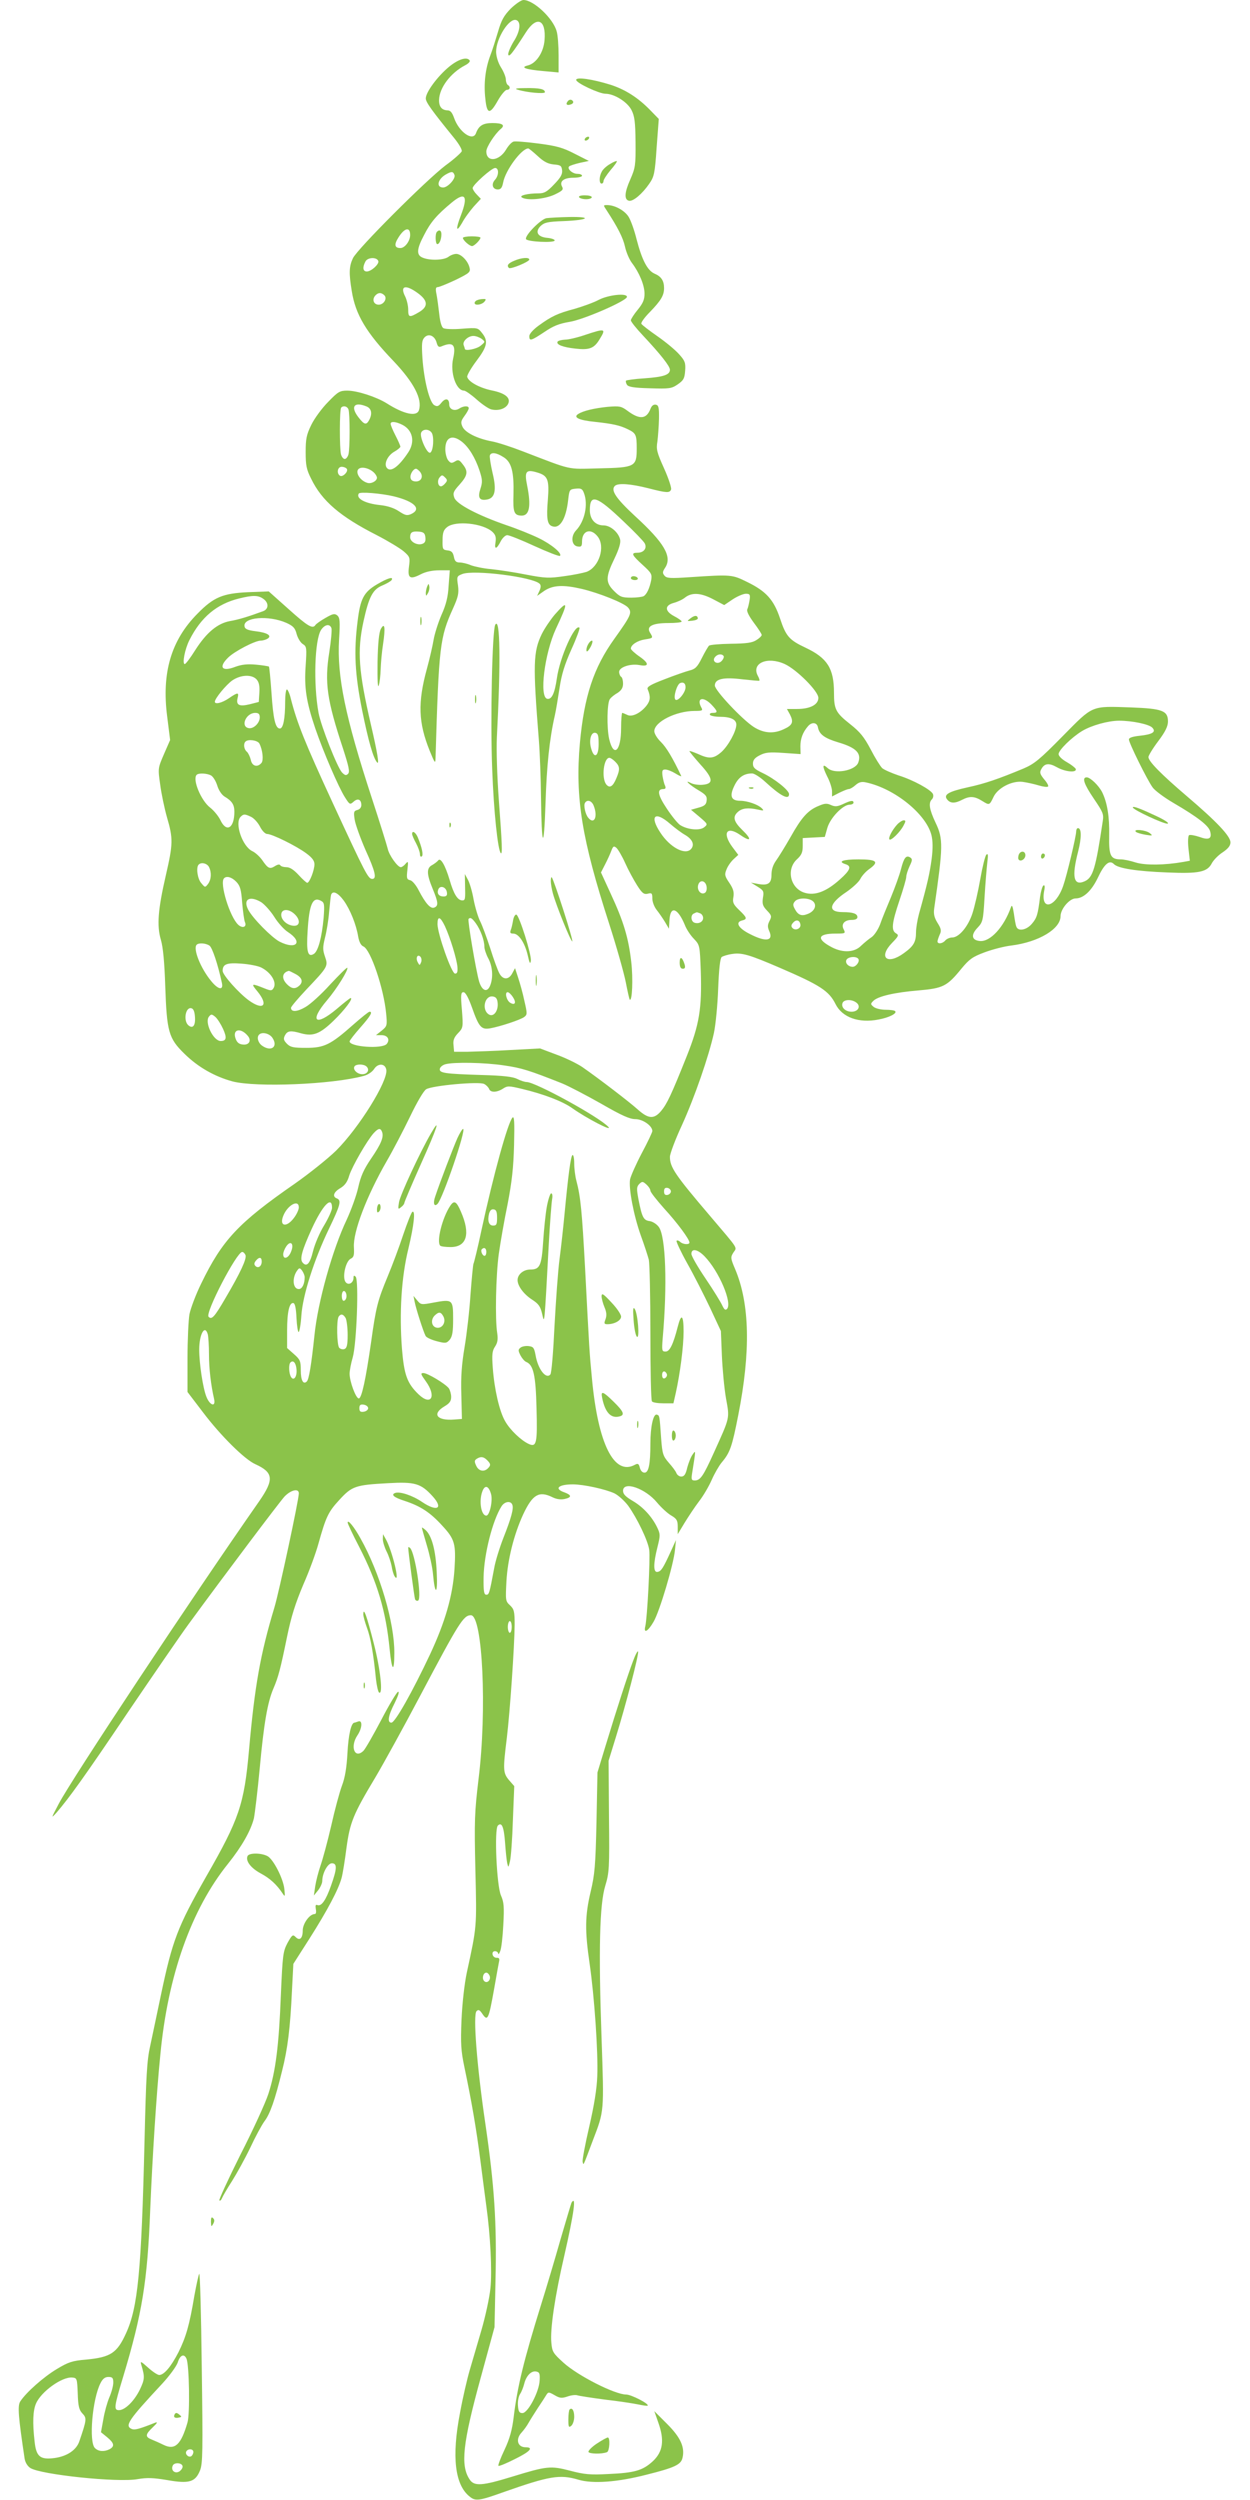 <?xml version="1.0" standalone="no"?>
<!DOCTYPE svg PUBLIC "-//W3C//DTD SVG 20010904//EN"
 "http://www.w3.org/TR/2001/REC-SVG-20010904/DTD/svg10.dtd">
<svg version="1.0" xmlns="http://www.w3.org/2000/svg"
 width="640pt" height="1280pt" viewBox="0 0 640 1280"
 preserveAspectRatio="xMidYMid meet">
<g transform="translate(0,1280) scale(0.1,-0.1)"
fill="#8bc34a" stroke="none">
<path d="M2615 12756 c-35 -36 -48 -59 -65 -118 -12 -40 -29 -95 -40 -123 -25
-67 -34 -143 -25 -221 8 -80 23 -82 64 -9 17 30 38 55 46 55 17 0 20 16 5 25
-5 3 -10 16 -10 28 0 12 -11 40 -25 62 -15 24 -24 55 -25 79 0 70 68 177 104
163 25 -10 19 -59 -15 -111 -16 -27 -28 -56 -27 -65 4 -16 21 5 91 114 55 86
104 66 95 -41 -5 -62 -42 -118 -85 -129 -42 -10 -12 -21 80 -29 l77 -7 0 88
c0 48 -4 104 -10 123 -18 66 -118 160 -170 160 -11 0 -40 -20 -65 -44z"/>
<path d="M2299 12458 c-59 -49 -119 -130 -119 -162 0 -19 29 -60 147 -205 24
-30 40 -58 37 -66 -4 -8 -40 -41 -83 -72 -99 -75 -452 -428 -474 -475 -20 -42
-21 -77 -6 -168 19 -121 74 -213 215 -360 103 -109 147 -193 129 -250 -11 -35
-77 -21 -165 35 -53 33 -151 65 -202 65 -38 0 -47 -5 -98 -58 -31 -31 -70 -84
-86 -117 -25 -51 -29 -72 -29 -140 0 -67 4 -89 28 -136 55 -114 149 -194 336
-289 58 -30 119 -67 138 -83 32 -28 33 -32 27 -78 -8 -60 5 -68 61 -39 25 13
59 20 94 20 l54 0 -6 -78 c-3 -58 -13 -98 -37 -151 -17 -40 -35 -97 -40 -127
-5 -30 -20 -96 -34 -147 -48 -175 -44 -277 14 -421 27 -66 29 -68 30 -36 17
574 22 616 90 766 26 58 30 76 25 116 -7 46 -6 48 22 59 58 23 361 -15 396
-50 7 -7 7 -18 -1 -36 l-12 -26 37 26 c44 29 96 32 191 10 89 -21 216 -72 237
-95 23 -26 16 -41 -69 -160 -107 -149 -155 -295 -177 -535 -25 -279 10 -492
150 -925 38 -118 76 -253 85 -299 9 -47 18 -86 20 -89 13 -12 18 107 8 193
-14 123 -39 207 -105 349 l-50 109 21 41 c12 23 26 54 32 70 9 24 13 26 26 15
8 -7 29 -42 45 -78 16 -36 44 -87 61 -114 26 -41 35 -47 54 -43 21 6 24 3 24
-25 0 -17 10 -43 23 -59 12 -15 31 -43 42 -61 l20 -34 3 48 c5 71 42 58 78
-28 8 -22 30 -55 47 -72 30 -32 30 -33 35 -166 6 -190 -7 -272 -72 -435 -79
-198 -101 -244 -131 -280 -36 -43 -65 -41 -118 6 -43 39 -201 160 -286 219
-25 17 -84 46 -131 63 l-85 32 -150 -8 c-82 -5 -181 -8 -220 -9 l-70 0 -3 34
c-3 25 3 40 23 61 26 27 27 30 20 119 -7 78 -5 91 8 91 10 0 25 -27 43 -77 36
-102 48 -116 94 -108 50 9 154 43 174 58 16 12 16 17 1 82 -8 39 -23 92 -32
119 l-16 49 -14 -26 c-18 -35 -49 -35 -67 1 -8 15 -29 72 -46 127 -18 55 -41
117 -51 137 -11 21 -26 71 -34 112 -7 41 -21 88 -30 103 l-15 28 1 -55 c2 -75
1 -80 -14 -80 -24 0 -44 32 -65 105 -23 77 -47 117 -59 99 -5 -6 -18 -16 -30
-23 -30 -15 -29 -46 2 -121 29 -70 31 -88 8 -97 -19 -7 -44 21 -79 88 -13 26
-32 49 -43 52 -19 4 -20 11 -15 54 5 43 4 46 -9 31 -8 -10 -19 -18 -25 -18
-16 0 -60 61 -67 95 -4 17 -40 133 -81 258 -136 416 -179 624 -168 812 6 95 4
112 -9 124 -14 11 -23 9 -61 -13 -25 -14 -48 -31 -51 -36 -14 -22 -40 -6 -137
81 l-102 91 -106 -4 c-129 -6 -176 -25 -259 -110 -135 -136 -184 -303 -155
-527 l15 -120 -31 -71 c-31 -72 -32 -73 -20 -156 6 -47 22 -123 35 -169 32
-109 31 -136 -6 -297 -40 -174 -47 -257 -25 -331 11 -38 18 -114 22 -234 8
-235 17 -269 98 -348 70 -69 155 -117 247 -142 120 -31 507 -16 670 28 21 5
44 20 54 35 20 32 58 30 63 -4 8 -58 -139 -295 -257 -413 -42 -41 -137 -117
-211 -169 -290 -201 -372 -289 -480 -512 -28 -57 -54 -127 -60 -157 -5 -29
-10 -131 -10 -226 l0 -172 80 -105 c90 -119 213 -241 268 -265 92 -42 96 -78
20 -188 -348 -498 -961 -1424 -1027 -1550 -40 -76 -41 -78 -11 -45 63 73 144
185 366 515 127 187 266 390 310 450 188 257 463 622 491 653 33 34 73 43 73
16 0 -33 -101 -504 -125 -584 -72 -239 -101 -402 -130 -730 -25 -279 -50 -353
-220 -649 -146 -257 -172 -325 -231 -605 -20 -94 -44 -211 -55 -261 -17 -75
-21 -155 -29 -485 -16 -670 -34 -854 -95 -987 -46 -101 -79 -122 -203 -134
-73 -6 -92 -13 -152 -49 -68 -41 -156 -119 -186 -165 -15 -22 -10 -79 22 -293
3 -19 14 -38 29 -48 52 -34 450 -76 551 -57 47 8 78 7 150 -5 113 -20 144 -10
168 49 14 35 15 96 9 530 -3 270 -9 485 -13 477 -4 -7 -15 -58 -25 -113 -25
-150 -43 -211 -81 -288 -38 -74 -74 -117 -99 -117 -8 0 -34 17 -57 38 -38 34
-41 35 -34 12 18 -60 17 -72 -8 -125 -29 -59 -76 -105 -107 -105 -27 0 -25 17
21 169 98 325 125 491 139 854 11 267 32 598 52 797 38 404 158 743 346 977
72 90 117 170 133 233 5 25 19 141 30 258 21 229 40 337 70 407 25 58 36 100
70 266 21 102 42 169 83 266 31 70 65 164 77 208 39 140 51 164 107 225 65 71
82 77 249 86 139 8 169 -1 229 -67 57 -63 23 -81 -54 -29 -48 33 -114 55 -138
46 -23 -9 -6 -23 50 -41 79 -26 129 -58 190 -125 66 -71 72 -94 64 -224 -9
-137 -48 -271 -125 -436 -89 -189 -179 -350 -198 -350 -22 0 -17 35 17 101 18
37 25 59 17 57 -7 -2 -46 -67 -86 -144 -40 -76 -81 -148 -91 -158 -45 -44 -70
21 -31 79 25 37 27 80 4 71 -9 -3 -17 -6 -19 -6 -17 0 -31 -62 -36 -155 -4
-76 -13 -128 -28 -167 -12 -32 -37 -124 -55 -205 -19 -82 -44 -174 -55 -205
-11 -32 -23 -79 -27 -105 l-7 -48 22 27 c11 14 21 36 21 47 0 40 28 91 49 91
28 0 27 -27 -4 -114 -26 -74 -49 -108 -70 -100 -9 4 -11 -2 -8 -20 3 -16 1
-26 -6 -26 -26 0 -61 -49 -61 -84 0 -41 -16 -55 -37 -33 -14 14 -18 10 -41
-31 -23 -44 -25 -60 -34 -267 -10 -260 -27 -392 -64 -506 -15 -46 -79 -186
-143 -311 -63 -126 -111 -231 -108 -234 4 -4 10 2 14 12 4 10 27 50 51 87 24
38 66 114 93 170 26 56 59 117 73 136 29 38 54 110 90 257 29 114 42 220 51
414 l7 135 83 130 c92 145 148 251 164 310 6 22 17 91 25 154 18 131 34 171
148 361 41 69 144 256 228 415 200 378 223 415 261 415 60 0 83 -487 39 -840
-20 -168 -22 -210 -16 -465 7 -297 8 -285 -44 -525 -12 -57 -23 -154 -27 -240
-5 -125 -3 -159 15 -245 37 -176 61 -316 82 -480 11 -88 25 -191 30 -230 21
-151 30 -332 21 -421 -5 -49 -26 -145 -46 -214 -20 -69 -47 -161 -60 -205 -13
-44 -36 -143 -50 -220 -43 -223 -26 -367 49 -427 30 -25 48 -23 176 23 233 82
286 91 381 63 74 -22 200 -13 351 26 140 35 174 51 182 84 14 55 -9 106 -78
175 l-66 66 21 -60 c32 -90 23 -148 -28 -196 -52 -48 -93 -60 -229 -66 -92 -5
-123 -2 -195 17 -100 26 -119 24 -295 -30 -156 -48 -197 -51 -220 -14 -47 71
-35 184 57 519 l71 260 5 242 c7 293 -6 485 -52 800 -43 291 -64 558 -45 576
9 9 15 7 27 -10 30 -45 34 -37 63 124 11 65 23 128 25 139 4 16 0 21 -12 20
-10 0 -19 7 -21 17 -2 10 3 17 12 17 9 0 16 -6 17 -12 0 -7 5 -2 10 12 6 13
13 74 16 135 5 93 3 116 -12 150 -22 49 -35 339 -16 358 20 20 31 -6 37 -88 3
-44 8 -91 11 -105 6 -24 6 -23 14 10 5 19 12 114 15 210 l7 175 -27 31 c-31
37 -31 54 -11 216 16 133 39 465 40 580 0 68 -3 79 -24 99 -23 21 -23 26 -18
123 6 110 38 239 86 343 48 102 81 121 150 87 20 -10 42 -13 61 -9 38 8 38 20
0 34 -55 19 -31 41 43 41 56 0 168 -25 213 -46 20 -10 51 -38 70 -63 46 -64
101 -178 108 -226 6 -43 -10 -349 -20 -391 -10 -40 13 -28 42 22 31 52 103
294 110 369 l5 50 -25 -55 c-41 -90 -51 -105 -69 -108 -22 -5 -23 39 -1 126
15 60 15 67 0 99 -27 57 -73 107 -126 138 -37 22 -50 35 -50 52 0 52 114 13
174 -60 21 -25 53 -55 72 -66 29 -17 34 -26 34 -58 l0 -38 35 58 c19 31 52 81
74 110 22 28 51 78 65 110 14 32 37 72 51 89 43 51 53 80 85 243 64 325 59
569 -16 747 -24 56 -24 61 -9 85 19 29 31 10 -120 188 -179 210 -205 249 -205
302 0 15 27 88 61 161 66 145 138 354 164 472 9 41 19 144 22 227 4 102 10
156 18 163 7 5 32 13 56 16 48 7 88 -5 239 -70 209 -90 254 -119 288 -187 34
-68 119 -99 220 -79 55 10 97 32 85 43 -3 4 -25 7 -48 7 -23 0 -50 6 -61 14
-17 14 -18 16 -3 31 23 24 110 44 232 54 126 11 146 21 220 112 40 48 56 60
118 83 40 15 102 31 138 35 140 18 251 85 251 150 0 37 46 91 77 91 40 0 81
38 113 104 34 73 60 95 83 72 21 -22 116 -37 273 -43 163 -7 206 2 229 48 9
16 33 41 55 55 28 19 40 34 40 51 0 32 -71 107 -225 238 -130 111 -195 177
-195 199 0 7 22 44 50 81 37 49 50 77 50 101 0 55 -28 66 -189 72 -207 7 -192
13 -350 -147 -118 -120 -145 -142 -201 -166 -130 -54 -197 -77 -285 -96 -100
-22 -126 -38 -105 -63 16 -20 40 -20 76 -1 39 20 63 19 103 -6 37 -23 37 -23
59 23 23 45 93 81 147 75 22 -3 59 -11 82 -18 23 -7 45 -10 49 -6 4 3 -5 20
-20 37 -21 26 -24 35 -15 51 16 31 39 34 80 11 42 -24 103 -30 97 -9 -3 6 -23
22 -46 35 -25 14 -42 31 -42 41 0 20 66 85 120 118 48 29 134 53 190 53 67 0
152 -18 169 -35 22 -22 3 -35 -63 -42 -37 -4 -56 -10 -56 -19 0 -18 93 -206
121 -245 11 -16 59 -52 107 -80 125 -73 181 -117 188 -146 10 -37 -6 -46 -55
-28 -24 8 -47 12 -53 9 -5 -4 -7 -32 -3 -69 l7 -62 -33 -6 c-96 -17 -195 -18
-244 -3 -27 9 -62 16 -76 16 -53 0 -62 18 -60 122 2 97 -10 169 -36 222 -18
35 -61 76 -79 76 -26 0 -14 -35 37 -110 46 -68 51 -78 45 -115 -36 -241 -50
-288 -92 -307 -57 -26 -68 21 -34 152 18 71 18 120 -1 120 -5 0 -9 -8 -9 -17
0 -24 -48 -227 -67 -280 -38 -109 -116 -130 -97 -25 5 23 3 33 -4 28 -5 -3
-13 -30 -17 -59 -11 -89 -16 -107 -42 -137 -27 -32 -70 -40 -79 -15 -4 8 -9
39 -13 68 -6 38 -10 47 -15 32 -36 -102 -106 -178 -159 -173 -43 4 -47 32 -11
69 26 28 28 36 35 156 4 70 11 150 14 177 5 39 4 48 -5 40 -6 -6 -20 -62 -31
-125 -11 -63 -29 -141 -40 -175 -22 -68 -69 -124 -104 -124 -12 0 -28 -7 -35
-15 -14 -17 -40 -20 -40 -5 0 5 5 20 11 34 10 20 8 31 -11 61 -16 26 -21 45
-17 73 46 319 47 357 7 440 -32 68 -37 101 -19 119 7 7 9 18 6 27 -9 22 -102
73 -177 96 -35 12 -72 28 -83 37 -10 10 -37 53 -59 96 -34 64 -54 89 -106 130
-73 58 -82 75 -82 160 0 125 -34 178 -146 231 -83 39 -100 58 -130 149 -32 96
-71 140 -170 188 -75 37 -80 38 -289 24 -104 -7 -122 -6 -133 8 -11 13 -10 20
4 41 36 56 -4 126 -155 264 -98 91 -125 132 -103 154 16 16 81 11 172 -12 93
-24 109 -25 116 -6 3 8 -13 57 -36 108 -37 82 -41 98 -34 138 3 25 7 76 8 115
1 59 -2 70 -16 73 -12 2 -21 -5 -27 -20 -21 -55 -56 -58 -120 -10 -30 22 -39
24 -100 19 -68 -7 -125 -20 -151 -37 -27 -17 5 -32 87 -40 92 -10 127 -18 168
-38 41 -20 45 -28 45 -98 0 -94 -8 -98 -194 -102 -167 -4 -131 -12 -389 87
-59 23 -130 46 -158 51 -75 14 -137 45 -151 75 -10 22 -8 30 10 55 12 16 22
34 22 40 0 13 -26 13 -49 -2 -24 -15 -51 -4 -51 21 0 31 -19 35 -40 9 -15 -19
-22 -21 -37 -12 -24 15 -52 126 -60 239 -5 78 -3 93 11 108 22 22 53 7 62 -29
5 -18 11 -23 23 -18 61 26 77 10 61 -62 -16 -72 15 -164 56 -164 7 0 36 -20
64 -45 28 -25 62 -48 75 -51 36 -9 73 3 86 27 16 31 -13 56 -83 70 -63 13
-121 45 -126 70 -1 8 20 45 48 82 55 73 61 101 28 142 -21 27 -23 28 -102 22
-45 -4 -88 -2 -96 3 -9 5 -17 33 -21 72 -4 35 -10 80 -14 101 -6 28 -4 37 6
37 8 0 49 17 92 37 71 35 77 40 71 63 -8 34 -43 70 -68 70 -12 0 -30 -7 -40
-15 -23 -17 -92 -20 -130 -5 -35 13 -34 43 6 118 33 65 65 102 141 165 69 57
85 34 47 -65 -28 -73 -25 -92 6 -39 13 25 41 62 60 84 l36 39 -21 22 c-12 12
-21 27 -21 33 0 16 97 103 115 103 20 0 20 -38 -1 -61 -20 -22 -12 -49 15 -49
15 0 22 9 27 35 11 62 94 175 129 175 3 0 25 -18 48 -39 32 -30 53 -40 82 -43
35 -3 40 -6 43 -30 2 -20 -7 -37 -41 -72 -36 -38 -50 -46 -79 -46 -56 0 -102
-11 -86 -21 26 -17 115 -9 166 14 42 20 48 26 40 41 -15 27 8 46 58 46 24 0
44 5 44 10 0 6 -11 10 -24 10 -25 0 -54 26 -42 38 4 4 29 12 54 18 l47 10 -73
37 c-60 31 -92 40 -184 52 -62 8 -120 13 -129 10 -10 -3 -27 -22 -38 -41 -36
-60 -101 -66 -101 -9 0 22 43 88 73 114 25 20 11 31 -42 31 -49 0 -70 -14 -84
-52 -16 -44 -87 6 -112 78 -10 28 -19 39 -34 39 -29 1 -44 19 -43 54 2 62 59
138 134 177 16 8 26 19 23 24 -13 21 -57 8 -106 -32z m28 -554 c7 -18 -34 -64
-58 -64 -38 0 -28 44 16 68 27 15 35 15 42 -4z m-227 -307 c0 -31 -27 -67 -50
-67 -30 0 -33 18 -10 54 31 50 60 56 60 13z m-163 -134 c5 -15 -36 -53 -59
-53 -20 0 -23 21 -7 51 11 22 59 24 66 2z m201 -163 c54 -39 56 -70 6 -99 -48
-28 -54 -27 -54 14 0 20 -7 49 -15 66 -29 56 1 64 63 19z m-170 -12 c16 -16
-3 -48 -29 -48 -25 0 -35 25 -19 45 15 18 32 19 48 3z m498 -223 c19 -15 19
-15 -5 -35 -20 -17 -81 -29 -81 -16 0 2 -3 11 -6 19 -7 19 22 47 50 47 12 0
31 -7 42 -15z m-592 -345 c28 -10 34 -37 16 -71 -15 -27 -25 -24 -56 16 -40
53 -21 79 40 55z m-90 -16 c8 -20 8 -202 0 -231 -4 -13 -12 -23 -19 -23 -7 0
-15 10 -19 23 -8 30 -8 232 1 240 11 12 31 7 37 -9z m276 -79 c53 -27 66 -86
31 -140 -48 -73 -90 -105 -110 -81 -17 20 3 64 39 84 16 9 30 21 30 25 0 4
-11 30 -25 57 -14 27 -25 54 -25 60 0 14 26 12 60 -5z m149 -39 c15 -18 10
-98 -7 -104 -16 -5 -54 80 -46 102 8 20 38 21 53 2z m155 -47 c36 -28 69 -82
91 -148 15 -46 16 -59 5 -93 -15 -45 -6 -62 31 -56 43 6 53 46 31 136 -10 43
-16 84 -14 90 6 18 33 15 69 -8 42 -25 55 -75 52 -192 -3 -92 3 -107 42 -108
40 0 49 49 28 154 -15 73 -6 84 51 67 55 -16 63 -36 55 -140 -8 -95 -3 -126
21 -135 40 -16 72 36 83 134 6 53 7 55 39 58 27 3 34 -1 42 -23 22 -58 4 -144
-41 -191 -28 -30 -23 -78 9 -82 18 -3 22 1 22 25 0 57 45 71 80 26 41 -52 7
-157 -57 -181 -16 -5 -67 -16 -114 -22 -77 -11 -96 -11 -195 8 -60 12 -140 24
-179 28 -38 3 -85 13 -104 20 -18 8 -44 14 -57 14 -19 0 -26 7 -30 29 -5 23
-12 31 -33 33 -24 3 -26 6 -25 52 0 38 5 53 23 67 43 35 184 20 232 -24 16
-15 20 -27 16 -54 -7 -39 6 -36 28 8 9 16 23 29 32 29 10 0 73 -25 140 -56 68
-31 127 -54 130 -50 13 12 -43 59 -109 91 -37 18 -111 48 -165 66 -147 51
-256 108 -267 141 -8 23 -5 32 27 67 42 47 45 68 16 104 -17 23 -23 25 -40 14
-17 -10 -22 -9 -35 7 -8 11 -14 36 -14 56 0 61 35 77 84 39z m-588 -140 c8
-14 -21 -43 -35 -35 -19 12 -13 46 8 46 11 0 23 -5 27 -11z m137 -17 c9 -8 17
-21 17 -28 0 -17 -30 -33 -50 -26 -42 13 -67 64 -37 75 17 7 49 -2 70 -21z
m237 3 c19 -23 8 -50 -20 -50 -16 0 -26 6 -28 18 -4 18 14 47 28 47 4 0 13 -7
20 -15z m130 -59 c-7 -9 -17 -16 -22 -16 -16 0 -21 30 -7 46 11 13 14 13 27 0
13 -12 13 -18 2 -30z m-265 -67 c107 -26 146 -65 90 -91 -21 -9 -30 -7 -62 14
-25 17 -59 28 -97 32 -77 8 -125 34 -109 59 6 10 114 1 178 -14z m1180 -131
c53 -50 101 -100 106 -110 13 -25 -5 -48 -37 -48 -35 0 -30 -11 26 -62 46 -42
49 -48 44 -79 -8 -40 -22 -71 -38 -81 -6 -4 -35 -8 -64 -8 -48 0 -58 4 -88 34
-44 44 -44 71 2 166 24 50 33 82 29 98 -9 37 -50 72 -85 72 -42 0 -70 31 -70
78 0 86 35 74 175 -60z m-1017 -80 c2 -19 -2 -28 -17 -33 -26 -8 -61 11 -61
34 0 26 10 32 45 29 24 -2 31 -8 33 -30z m1475 -317 l55 -29 43 29 c24 16 55
29 68 29 20 0 23 -4 19 -32 -3 -18 -8 -40 -12 -48 -4 -10 9 -35 34 -69 22 -29
40 -57 40 -62 0 -5 -12 -17 -27 -26 -21 -14 -50 -18 -131 -19 -57 -1 -107 -5
-112 -10 -5 -5 -22 -34 -37 -64 -23 -46 -34 -56 -63 -63 -19 -5 -77 -25 -128
-45 -73 -28 -91 -39 -86 -51 16 -38 14 -58 -6 -84 -31 -39 -75 -60 -99 -47
-11 5 -22 10 -25 10 -3 0 -6 -35 -6 -78 0 -118 -38 -153 -61 -56 -13 58 -11
188 4 205 6 9 24 23 40 32 19 13 27 26 27 47 0 16 -4 32 -10 35 -5 3 -10 15
-10 25 0 24 57 43 103 35 51 -10 52 8 2 43 -25 17 -45 36 -45 41 0 19 33 41
71 47 44 7 44 7 27 35 -20 32 12 49 94 49 37 0 68 3 68 8 0 4 -17 16 -38 27
-49 26 -50 55 -3 68 19 5 46 17 59 28 35 27 81 24 145 -10z m-2305 3 c29 -20
28 -52 0 -63 -79 -29 -129 -44 -171 -51 -64 -12 -120 -59 -177 -148 -25 -40
-49 -72 -54 -72 -14 0 0 76 24 123 59 117 140 185 255 213 69 17 97 17 123 -2z
m118 -123 c35 -16 45 -26 53 -58 6 -21 20 -44 32 -51 19 -12 20 -19 14 -110
-8 -114 3 -184 49 -321 42 -122 119 -301 152 -353 24 -38 26 -39 44 -23 22 20
40 12 40 -17 0 -12 -8 -22 -20 -25 -19 -5 -20 -11 -14 -50 4 -25 29 -94 55
-154 51 -112 59 -149 35 -149 -21 0 -34 25 -201 386 -145 314 -184 412 -216
537 -6 26 -16 47 -20 47 -5 0 -9 -28 -9 -62 0 -88 -10 -138 -27 -138 -23 0
-34 48 -43 183 -5 71 -11 131 -13 134 -3 2 -33 7 -66 10 -44 4 -73 1 -106 -11
-69 -27 -88 -2 -36 48 33 32 137 86 166 86 11 0 27 5 35 10 24 15 -1 31 -61
38 -40 5 -55 11 -57 25 -9 47 123 58 214 18z m231 -27 c3 -9 -2 -65 -11 -123
-25 -156 -12 -245 70 -493 30 -93 36 -120 26 -130 -10 -10 -16 -8 -31 7 -24
26 -107 236 -120 305 -27 147 -20 374 13 425 19 28 44 33 53 9z m2008 -143 c3
-5 -2 -17 -11 -26 -21 -21 -52 -1 -33 21 13 16 35 18 44 5z m313 -41 c61 -28
172 -139 172 -173 0 -35 -42 -57 -110 -57 l-51 0 16 -29 c19 -38 13 -54 -31
-74 -52 -25 -103 -22 -155 11 -60 39 -199 187 -199 212 0 34 43 44 140 32 47
-5 86 -9 88 -7 2 2 -1 13 -8 25 -34 64 48 101 138 60z m-2704 -79 c12 -14 16
-32 14 -67 l-3 -48 -47 -12 c-54 -13 -71 -4 -61 34 7 28 0 28 -45 -3 -35 -24
-72 -33 -72 -18 0 17 58 87 89 109 44 30 101 32 125 5z m2196 -40 c0 -27 -40
-75 -52 -63 -12 12 8 79 25 85 17 6 27 -2 27 -22z m133 -89 c32 -34 34 -42 6
-42 -11 0 -17 -4 -14 -10 3 -5 26 -10 51 -10 55 0 84 -14 84 -40 0 -34 -41
-108 -76 -140 -40 -35 -63 -37 -121 -10 -24 10 -43 17 -43 14 0 -3 25 -33 55
-67 67 -73 70 -100 13 -105 -20 -2 -47 2 -59 8 -41 22 -9 -9 37 -36 37 -22 45
-31 42 -53 -2 -20 -11 -28 -41 -36 l-39 -11 44 -37 c42 -36 43 -37 23 -53 -23
-18 -86 -12 -123 12 -12 8 -43 46 -68 84 -46 69 -52 100 -18 100 12 0 14 5 9
18 -5 9 -10 32 -13 50 -3 26 -1 32 14 32 11 0 34 -9 52 -20 19 -12 32 -17 30
-13 -45 95 -76 146 -104 174 -19 18 -34 43 -34 55 0 48 111 104 207 104 40 0
43 2 33 19 -25 48 11 57 53 13z m-2313 -65 c0 -29 -32 -60 -57 -55 -43 8 -14
78 34 78 17 0 23 -6 23 -23z m2858 -52 c7 -35 34 -55 104 -76 92 -27 120 -56
102 -104 -16 -41 -121 -60 -156 -28 -28 26 -29 11 -3 -42 14 -26 25 -61 25
-76 l0 -27 37 19 c21 10 42 19 49 19 6 0 22 9 34 20 18 16 32 19 54 14 146
-31 308 -162 335 -270 7 -29 8 -67 1 -122 -10 -73 -20 -121 -65 -282 -8 -30
-15 -72 -15 -93 0 -50 -12 -71 -62 -107 -86 -63 -133 -22 -60 53 33 34 35 39
20 48 -26 15 -22 52 17 168 19 56 35 111 35 121 0 11 8 35 17 55 15 31 15 37
3 45 -21 13 -32 -2 -47 -60 -7 -28 -30 -92 -51 -143 -21 -50 -47 -113 -56
-140 -10 -26 -29 -55 -43 -65 -14 -9 -38 -29 -54 -44 -33 -34 -91 -38 -148 -9
-83 43 -76 71 17 71 50 0 52 1 42 21 -15 27 3 49 41 49 18 0 29 5 29 14 0 18
-22 26 -76 26 -79 0 -70 44 21 104 30 21 62 50 70 66 8 16 28 38 45 50 53 38
40 50 -55 50 -80 0 -109 -11 -65 -25 31 -10 24 -30 -30 -78 -69 -62 -127 -84
-180 -68 -73 22 -96 119 -40 171 24 22 30 36 30 69 l0 40 56 3 57 3 13 46 c15
52 80 119 114 119 11 0 20 5 20 10 0 14 -14 12 -54 -7 -29 -13 -40 -14 -61 -5
-21 10 -33 9 -63 -4 -55 -22 -88 -59 -144 -159 -28 -49 -62 -104 -75 -122 -15
-21 -23 -45 -23 -72 0 -45 -18 -57 -73 -46 l-32 6 34 -21 c31 -19 33 -24 27
-58 -4 -30 -1 -41 21 -64 24 -25 25 -30 13 -53 -10 -20 -11 -30 -2 -51 24 -52
-16 -59 -99 -16 -58 29 -76 60 -40 69 28 7 27 14 -15 54 -30 29 -34 39 -29 66
4 25 0 42 -21 73 -24 35 -25 43 -14 69 6 16 22 39 36 52 l24 22 -30 40 c-54
73 -29 110 40 62 55 -38 62 -24 11 25 -45 44 -51 68 -23 93 21 19 51 23 102
12 31 -7 33 -6 20 7 -19 19 -74 38 -110 38 -46 0 -56 23 -31 75 21 45 49 65
92 65 11 0 41 -19 67 -43 79 -73 122 -95 122 -63 0 20 -74 79 -135 108 -40 19
-50 28 -50 48 0 18 9 30 35 43 29 15 49 17 122 12 l87 -6 -1 39 c0 40 12 73
40 105 20 22 46 18 50 -8z m-1123 -85 c0 -64 -23 -77 -38 -23 -13 43 -1 85 21
81 14 -3 17 -14 17 -58z m-1737 3 c17 -33 22 -85 11 -99 -21 -25 -49 -17 -55
16 -4 16 -13 35 -20 41 -15 12 -19 41 -7 52 13 14 62 7 71 -10z m1822 -93 c24
-24 25 -39 6 -84 -18 -44 -35 -54 -53 -31 -24 34 -12 135 17 135 6 0 19 -9 30
-20z m-2070 -70 c11 -6 25 -29 32 -51 7 -24 22 -47 37 -57 39 -23 51 -42 51
-78 0 -85 -41 -109 -72 -42 -10 20 -33 48 -52 63 -47 36 -92 145 -69 168 10
10 52 8 73 -3z m1960 -156 c22 -56 2 -98 -28 -61 -15 17 -25 64 -17 76 11 19
35 12 45 -15z m-1755 -56 c15 -7 35 -29 46 -50 11 -22 27 -38 37 -38 25 0 149
-61 200 -99 30 -22 42 -38 42 -56 0 -30 -25 -95 -37 -95 -4 0 -24 18 -44 40
-25 27 -45 40 -62 40 -14 0 -29 4 -32 10 -4 6 -14 4 -28 -5 -26 -16 -35 -12
-65 32 -13 18 -35 38 -50 45 -51 24 -92 144 -60 176 15 15 21 15 53 0z m2146
-36 c24 -21 59 -47 77 -57 37 -22 49 -49 31 -71 -29 -35 -108 6 -158 83 -57
86 -28 113 50 45z m-2361 -221 c14 -28 12 -64 -5 -87 -15 -19 -15 -19 -35 5
-19 22 -27 80 -13 94 13 14 43 7 53 -12z m140 -76 c20 -21 25 -40 30 -108 4
-45 10 -89 14 -98 11 -25 -12 -34 -34 -14 -43 39 -97 214 -73 238 13 14 40 6
63 -18z m2408 -26 c2 -16 -3 -29 -12 -32 -20 -8 -39 18 -31 43 9 29 39 21 43
-11z m-1330 -27 c3 -16 -2 -22 -17 -22 -24 0 -35 15 -27 36 9 23 40 13 44 -14z
m-528 -43 c33 -46 64 -123 74 -185 5 -27 14 -45 27 -50 37 -17 104 -215 116
-343 6 -62 5 -65 -23 -88 l-29 -23 28 0 c32 0 45 -23 27 -45 -23 -27 -190 -15
-190 13 0 5 25 37 55 71 52 59 65 81 47 81 -5 0 -42 -30 -83 -66 -116 -103
-149 -119 -241 -119 -66 0 -81 3 -99 21 -17 18 -19 25 -10 43 13 24 29 26 84
10 60 -16 95 -3 165 65 56 54 103 116 87 116 -3 0 -35 -25 -70 -55 -110 -93
-143 -65 -51 43 51 60 112 159 104 167 -2 3 -41 -36 -87 -85 -45 -50 -102
-102 -127 -116 -42 -25 -74 -27 -74 -4 0 6 35 47 78 93 111 117 113 120 96
169 -12 35 -12 48 0 97 8 31 18 90 21 131 4 41 8 81 10 88 8 24 35 12 65 -29z
m-423 -8 c17 -11 48 -45 67 -75 19 -31 51 -66 70 -78 80 -52 43 -93 -43 -49
-40 21 -137 119 -160 163 -28 54 7 74 66 39z m320 -80 c-9 -100 -28 -171 -50
-185 -31 -19 -39 10 -32 117 8 137 26 178 68 155 18 -9 19 -18 14 -87z m2507
83 c20 -20 6 -51 -30 -64 -30 -12 -48 -5 -64 25 -11 20 -11 27 0 40 16 20 74
19 94 -1z m-2656 -64 c30 -28 29 -60 -1 -60 -34 0 -67 28 -67 56 0 31 37 33
68 4z m2076 4 c9 -3 16 -14 16 -24 0 -20 -23 -32 -45 -24 -18 7 -20 40 -2 47
6 3 13 6 14 6 1 1 8 -2 17 -5z m-1306 -66 c28 -61 60 -167 64 -208 2 -26 -1
-35 -12 -35 -18 0 -89 202 -90 253 0 44 14 40 38 -10z m158 15 c24 -33 44 -87
44 -120 0 -12 9 -40 20 -60 22 -41 26 -97 10 -138 -15 -39 -42 -29 -57 20 -16
56 -60 315 -54 320 9 10 18 4 37 -22z m1662 -6 c4 -21 -25 -34 -40 -19 -8 8
-8 16 2 27 16 19 34 15 38 -8z m-3025 -109 c14 -11 42 -93 63 -190 9 -40 -18
-36 -54 8 -55 66 -95 167 -75 187 11 11 48 8 66 -5z m1083 -85 c-7 -17 -8 -17
-17 0 -12 21 -2 44 13 29 6 -6 8 -19 4 -29z m2239 17 c8 -13 -12 -40 -29 -40
-22 0 -39 18 -33 34 7 18 52 22 62 6z m-3057 -44 c51 -26 81 -77 62 -106 -8
-13 -14 -13 -42 -2 -72 29 -75 28 -40 -14 58 -71 31 -100 -44 -46 -52 38 -134
130 -134 151 0 35 21 43 98 37 40 -3 85 -12 100 -20z m171 -31 c36 -18 45 -40
25 -60 -21 -20 -40 -19 -64 5 -30 30 -26 60 8 69 2 1 16 -6 31 -14z m1117
-120 c19 -29 11 -44 -14 -29 -19 12 -29 54 -13 54 6 0 18 -11 27 -25z m-78
-30 c4 -41 -21 -74 -45 -59 -38 23 -22 98 20 92 16 -2 23 -11 25 -33z m1836 2
c25 -18 11 -47 -24 -47 -32 0 -55 23 -46 45 7 18 46 20 70 2z m-3386 -71 c4
-46 -10 -65 -33 -46 -27 22 -16 94 14 88 11 -2 17 -16 19 -42z m144 -64 c21
-46 17 -62 -12 -62 -38 0 -84 96 -60 125 11 14 15 13 33 -2 11 -10 28 -37 39
-61z m127 -36 c20 -24 6 -48 -26 -44 -20 2 -30 11 -37 31 -17 48 27 57 63 13z
m126 -10 c30 -45 -6 -73 -53 -40 -21 15 -29 44 -15 57 15 15 53 6 68 -17z
m1186 -141 c90 -13 128 -25 297 -92 34 -14 124 -61 200 -104 104 -60 146 -79
175 -79 38 0 87 -34 87 -61 0 -6 -24 -57 -54 -113 -29 -55 -56 -116 -60 -134
-8 -46 18 -184 55 -288 18 -49 36 -105 41 -124 4 -19 8 -188 8 -375 0 -187 3
-345 8 -350 4 -6 30 -10 58 -10 l52 0 12 53 c22 100 40 237 40 315 0 85 -12
95 -30 24 -23 -90 -41 -127 -62 -127 -19 0 -20 4 -15 68 24 270 16 522 -20
570 -11 15 -32 28 -47 30 -31 4 -39 19 -57 111 -10 55 -10 64 4 79 15 14 18
14 37 -3 11 -10 20 -24 20 -31 0 -8 32 -48 70 -91 68 -74 130 -158 130 -175 0
-12 -34 -10 -48 4 -6 6 -15 9 -18 5 -3 -3 21 -55 55 -116 34 -60 86 -163 117
-228 l55 -118 5 -125 c3 -69 12 -167 21 -219 19 -106 22 -93 -63 -281 -53
-117 -68 -140 -97 -140 -16 0 -18 5 -14 33 20 125 20 124 4 101 -9 -11 -21
-42 -28 -67 -8 -36 -16 -47 -31 -47 -10 0 -21 8 -25 18 -3 9 -21 33 -39 53
-29 34 -33 44 -39 125 -8 117 -8 117 -22 121 -18 6 -33 -62 -33 -147 0 -108
-9 -150 -30 -150 -11 0 -20 10 -24 25 -5 21 -10 24 -26 15 -106 -57 -188 108
-219 440 -13 133 -14 154 -35 560 -16 296 -23 372 -45 455 -6 22 -11 62 -11
88 0 27 -4 46 -9 43 -9 -6 -22 -105 -41 -306 -6 -63 -17 -164 -25 -225 -8 -60
-19 -216 -26 -345 -6 -129 -15 -240 -21 -247 -22 -27 -64 27 -76 99 -7 37 -11
43 -35 46 -16 2 -35 -2 -42 -8 -13 -10 -12 -16 0 -40 8 -15 21 -30 29 -33 37
-15 49 -67 53 -237 5 -181 0 -201 -40 -183 -39 18 -96 72 -121 117 -29 50 -55
163 -63 273 -5 68 -3 87 12 109 13 20 15 37 11 67 -12 72 -7 300 8 408 8 57
28 172 45 254 22 115 30 186 33 303 3 118 1 149 -8 140 -24 -26 -97 -290 -159
-577 -19 -90 -38 -167 -41 -172 -2 -5 -9 -75 -15 -156 -5 -81 -19 -202 -30
-268 -15 -89 -20 -153 -17 -245 l3 -125 -39 -3 c-89 -7 -116 28 -51 67 27 16
35 27 35 49 0 15 -6 35 -12 44 -19 24 -109 78 -130 78 -16 0 -14 -6 12 -42 56
-77 28 -129 -37 -67 -59 57 -74 100 -85 234 -14 182 -3 366 33 512 29 121 37
199 20 188 -5 -3 -26 -56 -47 -118 -20 -61 -56 -157 -79 -212 -51 -123 -60
-156 -85 -337 -27 -188 -48 -288 -63 -288 -15 0 -47 87 -47 126 0 16 7 54 16
84 20 70 32 396 15 413 -8 8 -11 7 -11 -5 0 -26 -25 -41 -40 -23 -19 23 -1
106 25 120 17 8 19 18 17 59 -5 78 65 262 168 441 32 55 85 157 119 227 36 75
70 133 83 141 30 19 272 41 297 27 10 -5 21 -16 25 -25 7 -20 40 -19 71 1 23
15 30 15 97 -1 113 -27 209 -64 258 -99 72 -51 208 -122 185 -96 -45 50 -372
229 -418 230 -10 0 -32 7 -49 16 -22 11 -71 17 -182 20 -191 6 -218 10 -214
32 2 9 14 19 28 23 44 12 202 9 301 -6z m-704 -6 c17 -17 4 -39 -22 -39 -26 0
-50 24 -40 40 8 13 48 13 62 -1z m79 -334 c10 -26 -4 -61 -56 -137 -38 -56
-53 -90 -66 -148 -9 -41 -36 -115 -59 -165 -72 -151 -148 -421 -165 -592 -16
-151 -28 -225 -39 -236 -18 -18 -31 5 -31 57 0 47 -3 55 -35 83 l-35 31 0 90
c0 96 12 146 33 140 8 -3 13 -30 15 -76 2 -40 7 -72 11 -72 4 0 11 38 14 84 7
105 65 286 142 446 58 121 64 144 40 154 -25 9 -17 33 18 53 23 14 36 32 45
64 15 47 91 179 125 217 24 26 35 28 43 7z m1479 -305 c0 -8 -8 -16 -17 -18
-13 -2 -18 3 -18 18 0 15 5 20 18 18 9 -2 17 -10 17 -18z m-1735 -84 c0 -12
-18 -52 -40 -89 -23 -37 -48 -96 -57 -132 -16 -66 -33 -84 -54 -59 -15 18 -3
62 47 172 56 122 104 172 104 108z m-170 2 c0 -11 -11 -36 -26 -55 -37 -49
-75 -42 -54 11 21 55 80 88 80 44z m1015 -53 c0 -33 -3 -40 -20 -40 -22 0 -30
24 -21 61 5 17 12 24 24 22 13 -2 17 -13 17 -43z m-1055 -174 c-13 -34 -40
-42 -40 -13 0 10 7 28 16 41 23 33 41 12 24 -28z m1000 -1 c0 -11 -4 -20 -9
-20 -11 0 -22 26 -14 34 12 12 23 5 23 -14z m1117 -22 c75 -77 144 -241 115
-270 -8 -8 -14 -3 -24 18 -7 16 -45 78 -85 137 -40 59 -73 116 -73 127 0 30
32 24 67 -12z m-2350 6 c7 -19 -26 -90 -103 -221 -57 -98 -70 -111 -86 -95
-19 19 144 332 172 332 6 0 13 -7 17 -16z m83 -33 c0 -24 -18 -37 -32 -23 -8
8 -7 16 2 27 17 21 30 19 30 -4z m220 -80 c0 -35 -13 -61 -30 -61 -32 0 -36
61 -6 98 8 11 12 11 23 -4 7 -10 13 -25 13 -33z m212 -83 c6 -17 -1 -38 -13
-38 -5 0 -9 11 -9 25 0 26 14 34 22 13z m-2 -127 c5 -11 10 -49 10 -86 0 -50
-4 -67 -16 -72 -8 -3 -20 -1 -27 6 -12 12 -15 141 -3 160 11 16 24 13 36 -8z
m-706 -83 c3 -13 6 -59 6 -103 0 -73 10 -157 26 -227 10 -44 -21 -35 -39 10
-18 44 -37 171 -37 242 0 79 29 131 44 78z m454 -178 c4 -38 -14 -63 -28 -40
-11 18 -13 64 -3 74 14 14 28 -1 31 -34z m1897 -30 c0 -7 -6 -15 -12 -17 -8
-3 -13 4 -13 17 0 13 5 20 13 18 6 -3 12 -11 12 -18z m-1530 -170 c0 -8 -10
-16 -22 -18 -18 -3 -23 2 -23 18 0 16 5 21 23 18 12 -2 22 -10 22 -18z m609
-266 c19 -19 20 -26 4 -42 -20 -20 -48 -14 -60 14 -10 21 -9 27 3 35 21 13 35
11 53 -7z m20 -173 c10 -34 -7 -111 -24 -111 -27 0 -39 76 -20 125 13 34 32
28 44 -14z m109 -55 c8 -19 -5 -67 -46 -171 -19 -49 -41 -119 -47 -155 -24
-129 -26 -135 -40 -135 -12 0 -15 17 -14 90 2 117 46 291 92 363 16 25 47 29
55 8z m-3 -626 c0 -16 -4 -30 -10 -30 -5 0 -10 14 -10 30 0 17 5 30 10 30 6 0
10 -13 10 -30z m-113 -1786 c8 -21 -13 -42 -28 -27 -13 13 -5 43 11 43 6 0 13
-7 17 -16z m-1552 -1961 c14 -34 18 -282 5 -326 -33 -114 -64 -143 -122 -115
-18 9 -45 21 -60 27 -36 14 -35 26 5 64 22 21 26 28 12 23 -83 -33 -104 -38
-119 -33 -40 16 -20 45 155 233 37 40 72 88 79 108 12 39 33 47 45 19z m-557
-178 c2 -65 7 -84 24 -102 23 -24 22 -32 -16 -143 -15 -44 -62 -76 -126 -85
-75 -10 -95 7 -103 86 -11 96 -8 157 7 192 26 62 134 139 186 134 24 -2 25 -5
28 -82z m182 56 c0 -16 -9 -50 -20 -75 -11 -26 -25 -76 -31 -113 l-12 -66 32
-26 c36 -30 39 -46 12 -61 -28 -14 -57 -12 -75 6 -32 31 -13 253 29 333 11 22
23 31 40 31 21 0 25 -5 25 -29z m410 -355 c0 -8 -5 -18 -11 -22 -14 -8 -33 11
-25 25 10 16 36 13 36 -3z m-55 -75 c0 -8 -8 -19 -17 -25 -22 -13 -44 5 -34
29 7 20 51 16 51 -4z"/>
<path d="M3230 9840 c0 -5 9 -10 21 -10 11 0 17 5 14 10 -3 6 -13 10 -21 10
-8 0 -14 -4 -14 -10z"/>
<path d="M3535 9634 c-19 -15 -19 -15 10 -12 17 2 29 7 28 13 -3 16 -17 15
-38 -1z"/>
<path d="M3838 8763 c7 -3 16 -2 19 1 4 3 -2 6 -13 5 -11 0 -14 -3 -6 -6z"/>
<path d="M4593 8578 c-26 -29 -46 -68 -39 -76 8 -8 55 38 72 71 12 22 12 27 1
27 -7 0 -23 -10 -34 -22z"/>
<path d="M2207 6998 c-56 -96 -158 -316 -164 -353 -6 -36 -5 -39 10 -26 10 7
17 17 17 21 0 5 38 95 85 200 84 187 103 246 52 158z"/>
<path d="M2342 6973 c-20 -45 -90 -227 -114 -300 -12 -34 -5 -54 12 -37 27 27
149 384 131 384 -4 0 -17 -21 -29 -47z"/>
<path d="M2800 6623 c-7 -38 -15 -118 -19 -180 -8 -124 -17 -143 -66 -143 -35
0 -65 -25 -65 -54 0 -30 31 -72 74 -100 34 -22 43 -35 52 -74 12 -53 11 -66
34 362 6 109 14 211 17 227 3 17 1 29 -5 29 -5 0 -15 -30 -22 -67z"/>
<path d="M2305 6626 c-41 -62 -71 -183 -51 -204 4 -4 28 -7 53 -7 83 0 103 67
53 181 -23 54 -35 60 -55 30z"/>
<path d="M1938 6634 c-5 -4 -8 -16 -8 -28 0 -14 3 -17 11 -9 6 6 9 19 7 28 -1
9 -6 13 -10 9z"/>
<path d="M3080 6164 c0 -12 7 -38 15 -57 11 -26 12 -43 5 -62 -8 -21 -7 -25
10 -25 36 0 70 19 70 39 0 11 -22 44 -50 73 -41 44 -49 49 -50 32z"/>
<path d="M2123 6135 c6 -33 44 -152 56 -175 4 -8 30 -20 57 -27 46 -12 50 -11
67 8 13 17 17 40 17 105 0 100 -2 103 -99 85 -64 -12 -66 -12 -85 11 l-19 23
6 -30z m147 -75 c15 -28 -4 -62 -33 -58 -27 4 -34 39 -12 62 22 21 32 20 45
-4z"/>
<path d="M3244 6041 c3 -41 10 -79 17 -85 15 -14 5 116 -11 142 -9 13 -10 -1
-6 -57z"/>
<path d="M3083 5643 c15 -75 45 -107 89 -95 28 7 22 24 -30 75 -55 54 -67 58
-59 20z"/>
<path d="M3262 5505 c0 -16 2 -22 5 -12 2 9 2 23 0 30 -3 6 -5 -1 -5 -18z"/>
<path d="M3440 5450 c0 -18 4 -29 10 -25 6 3 10 15 10 25 0 10 -4 22 -10 25
-6 4 -10 -7 -10 -25z"/>
<path d="M895 440 c-9 -15 -1 -23 21 -18 15 3 16 4 1 16 -11 9 -17 10 -22 2z"/>
<path d="M2950 12391 c0 -16 118 -71 150 -71 45 0 112 -42 133 -83 16 -31 20
-61 21 -165 1 -119 -1 -131 -27 -191 -30 -67 -32 -104 -6 -109 21 -4 68 36
103 87 25 36 29 51 38 186 l11 146 -39 40 c-65 68 -131 110 -208 135 -93 29
-176 41 -176 25z"/>
<path d="M2650 12341 c47 -15 140 -23 140 -13 0 16 -28 22 -98 21 -48 0 -60
-3 -42 -8z"/>
<path d="M2905 12279 c-10 -14 -1 -21 19 -13 9 3 13 10 10 15 -7 12 -21 11
-29 -2z"/>
<path d="M2995 12090 c-3 -5 -2 -10 4 -10 5 0 13 5 16 10 3 6 2 10 -4 10 -5 0
-13 -4 -16 -10z"/>
<path d="M3123 11960 c-18 -10 -37 -28 -42 -39 -14 -25 -14 -61 -1 -61 6 0 10
6 10 13 0 7 16 32 36 56 20 23 35 44 32 46 -2 2 -18 -4 -35 -15z"/>
<path d="M2965 11790 c3 -5 19 -10 36 -10 16 0 29 5 29 10 0 6 -16 10 -36 10
-21 0 -33 -4 -29 -10z"/>
<path d="M3106 11723 c56 -86 84 -140 94 -186 6 -28 22 -66 36 -84 37 -49 64
-113 64 -157 0 -30 -8 -49 -35 -82 -19 -23 -35 -48 -35 -54 0 -7 28 -42 63
-79 89 -95 137 -156 137 -174 0 -26 -32 -37 -130 -44 -50 -3 -92 -9 -95 -12
-2 -4 0 -13 5 -21 7 -11 36 -16 117 -18 100 -3 111 -2 143 20 30 21 35 30 38
70 3 40 -1 51 -30 83 -18 21 -67 62 -110 92 -43 30 -81 59 -84 65 -4 5 16 33
44 61 57 59 72 85 72 122 0 38 -15 60 -49 74 -36 16 -64 69 -92 177 -11 45
-29 95 -40 113 -20 33 -71 61 -110 61 -21 0 -21 0 -3 -27z"/>
<path d="M2798 11683 c-29 -5 -111 -88 -105 -107 5 -14 147 -21 147 -7 0 5
-16 11 -36 13 -51 4 -66 30 -37 60 20 19 36 23 120 26 126 5 149 23 28 21 -50
-1 -102 -4 -117 -6z"/>
<path d="M2237 11613 c-10 -10 -8 -63 2 -63 11 0 21 25 21 51 0 19 -11 25 -23
12z"/>
<path d="M2370 11582 c0 -12 34 -42 47 -42 11 0 43 32 43 43 0 4 -20 7 -45 7
-25 0 -45 -4 -45 -8z"/>
<path d="M2633 11465 c-32 -13 -40 -25 -27 -37 8 -8 104 32 104 43 0 13 -41
10 -77 -6z"/>
<path d="M3066 11265 c-26 -14 -82 -34 -123 -46 -87 -23 -119 -38 -185 -86
-29 -21 -48 -43 -48 -54 0 -27 9 -24 77 21 47 32 76 43 129 52 71 11 294 108
294 128 0 21 -96 10 -144 -15z"/>
<path d="M2443 11263 c-7 -2 -13 -9 -13 -14 0 -15 36 -10 50 6 10 12 9 15 -6
14 -11 0 -25 -3 -31 -6z"/>
<path d="M2995 11085 c-38 -13 -84 -24 -102 -24 -17 -1 -34 -5 -38 -10 -9 -15
26 -29 92 -36 70 -8 95 1 123 48 34 55 30 57 -75 22z"/>
<path d="M1930 9808 c-68 -40 -85 -74 -99 -188 -20 -157 -14 -271 23 -456 32
-158 57 -246 77 -268 12 -13 1 52 -32 194 -63 273 -71 376 -38 528 28 128 48
165 98 185 21 9 42 21 46 27 12 20 -21 10 -75 -22z"/>
<path d="M2187 9797 c-4 -10 -7 -26 -7 -35 1 -15 2 -15 11 1 6 10 9 25 7 35
-3 16 -4 15 -11 -1z"/>
<path d="M2841 9654 c-22 -26 -52 -70 -67 -100 -44 -91 -46 -155 -15 -544 5
-63 10 -196 11 -295 3 -259 15 -275 23 -30 6 192 20 331 48 453 6 26 16 89 24
140 10 68 26 120 61 198 26 57 44 107 41 110 -23 23 -101 -151 -116 -260 -11
-76 -26 -108 -49 -104 -42 8 -14 232 44 358 65 138 64 152 -5 74z"/>
<path d="M2152 9620 c0 -19 2 -27 5 -17 2 9 2 25 0 35 -3 9 -5 1 -5 -18z"/>
<path d="M2536 9602 c-16 -25 -26 -491 -16 -739 8 -221 29 -415 44 -431 9 -9
7 46 -10 272 -9 125 -13 256 -10 321 20 385 17 617 -8 577z"/>
<path d="M1950 9580 c-9 -17 -15 -69 -17 -170 -1 -91 1 -136 6 -120 5 14 9 51
10 83 1 32 6 89 12 127 13 87 9 116 -11 80z"/>
<path d="M3010 9499 c-6 -11 -9 -25 -7 -32 2 -7 11 3 21 21 9 17 12 32 7 32
-6 0 -15 -9 -21 -21z"/>
<path d="M2432 9220 c0 -19 2 -27 5 -17 2 9 2 25 0 35 -3 9 -5 1 -5 -18z"/>
<path d="M5800 8666 c0 -12 162 -87 178 -83 10 2 -13 18 -58 39 -81 38 -120
53 -120 44z"/>
<path d="M2301 8574 c0 -11 3 -14 6 -6 3 7 2 16 -1 19 -3 4 -6 -2 -5 -13z"/>
<path d="M5816 8541 c5 -5 27 -11 49 -15 37 -6 39 -5 21 9 -21 16 -87 22 -70
6z"/>
<path d="M2110 8530 c0 -6 9 -27 20 -47 11 -21 20 -46 20 -56 0 -10 4 -16 9
-12 10 5 2 45 -20 98 -11 26 -29 37 -29 17z"/>
<path d="M5216 8424 c-3 -9 -4 -20 -1 -24 9 -15 35 1 35 21 0 23 -25 25 -34 3z"/>
<path d="M5330 8414 c0 -8 5 -12 10 -9 6 3 10 10 10 16 0 5 -4 9 -10 9 -5 0
-10 -7 -10 -16z"/>
<path d="M2820 8289 c0 -13 5 -42 11 -64 17 -62 91 -245 99 -245 8 0 -94 317
-105 328 -3 3 -5 -6 -5 -19z"/>
<path d="M2627 8088 c-3 -18 -8 -41 -12 -50 -5 -14 -2 -18 13 -18 28 0 59 -47
74 -111 9 -41 13 -48 16 -28 4 31 -59 231 -74 236 -6 2 -14 -11 -17 -29z"/>
<path d="M3480 7872 c0 -22 5 -32 16 -32 11 0 14 6 9 23 -12 38 -25 43 -25 9z"/>
<path d="M2743 7780 c0 -25 2 -35 4 -22 2 12 2 32 0 45 -2 12 -4 2 -4 -23z"/>
<path d="M1780 5004 c0 -5 26 -61 59 -124 93 -181 137 -329 156 -524 11 -113
24 -123 24 -19 1 154 -74 410 -173 586 -33 60 -66 100 -66 81z"/>
<path d="M2160 4978 c0 -2 11 -42 25 -89 14 -46 29 -113 32 -149 10 -112 25
-105 19 10 -5 112 -25 187 -57 216 -10 9 -19 15 -19 12z"/>
<path d="M1960 4920 c0 -14 9 -43 19 -63 11 -21 22 -55 26 -75 3 -21 10 -44
15 -52 32 -50 -12 133 -45 190 l-14 25 -1 -25z"/>
<path d="M2090 4876 c0 -19 31 -252 35 -264 3 -7 10 -10 16 -7 20 13 -16 244
-41 269 -6 6 -10 6 -10 2z"/>
<path d="M1860 4535 c0 -11 9 -42 19 -70 18 -48 33 -130 46 -263 4 -34 11 -65
16 -68 21 -13 7 119 -27 251 -36 142 -53 189 -54 150z"/>
<path d="M3241 4295 c-26 -68 -81 -238 -141 -435 l-41 -135 -5 -255 c-5 -223
-9 -268 -30 -356 -29 -123 -30 -198 -5 -369 24 -166 44 -452 39 -575 -2 -63
-16 -150 -41 -258 -21 -90 -36 -171 -34 -180 5 -20 0 -30 52 108 59 154 58
143 45 525 -16 454 -10 685 19 780 20 66 22 87 19 355 l-2 285 37 120 c50 161
119 425 114 439 -2 6 -14 -16 -26 -49z"/>
<path d="M1862 4170 c0 -14 2 -19 5 -12 2 6 2 18 0 25 -3 6 -5 1 -5 -13z"/>
<path d="M1267 3296 c-10 -25 18 -61 68 -88 47 -25 82 -57 113 -104 11 -17 12
-14 8 23 -5 54 -57 155 -87 170 -33 17 -96 17 -102 -1z"/>
<path d="M2926 1522 c-2 -4 -27 -88 -56 -187 -28 -99 -73 -250 -100 -336 -87
-280 -121 -417 -140 -575 -8 -65 -20 -110 -47 -167 -20 -42 -34 -79 -31 -82 3
-3 42 13 87 36 75 37 95 59 52 59 -41 0 -53 41 -20 76 11 12 28 35 37 52 9 16
31 50 47 75 17 25 35 53 41 63 11 18 13 18 43 1 27 -16 37 -17 67 -7 19 7 42
9 50 6 9 -3 73 -13 142 -22 70 -8 147 -20 171 -25 24 -5 45 -8 47 -6 9 9 -84
57 -110 57 -58 0 -247 96 -321 163 -53 48 -58 56 -62 102 -7 69 18 238 66 445
50 219 63 314 37 272z m-163 -909 c-2 -58 -60 -168 -88 -168 -16 0 -21 8 -23
38 -2 21 3 48 11 60 8 12 17 36 21 52 10 40 35 67 60 63 18 -3 21 -10 19 -45z"/>
<path d="M1080 1425 c1 -26 2 -28 11 -12 8 14 8 22 0 30 -8 8 -11 3 -11 -18z"/>
<path d="M2916 463 c-3 -3 -6 -26 -6 -51 0 -38 2 -43 15 -32 8 7 15 27 15 46
0 32 -11 50 -24 37z"/>
<path d="M3056 289 c-26 -17 -45 -37 -43 -43 4 -10 68 -12 95 -1 13 5 17 75 4
75 -5 0 -30 -14 -56 -31z"/>
</g>
</svg>
